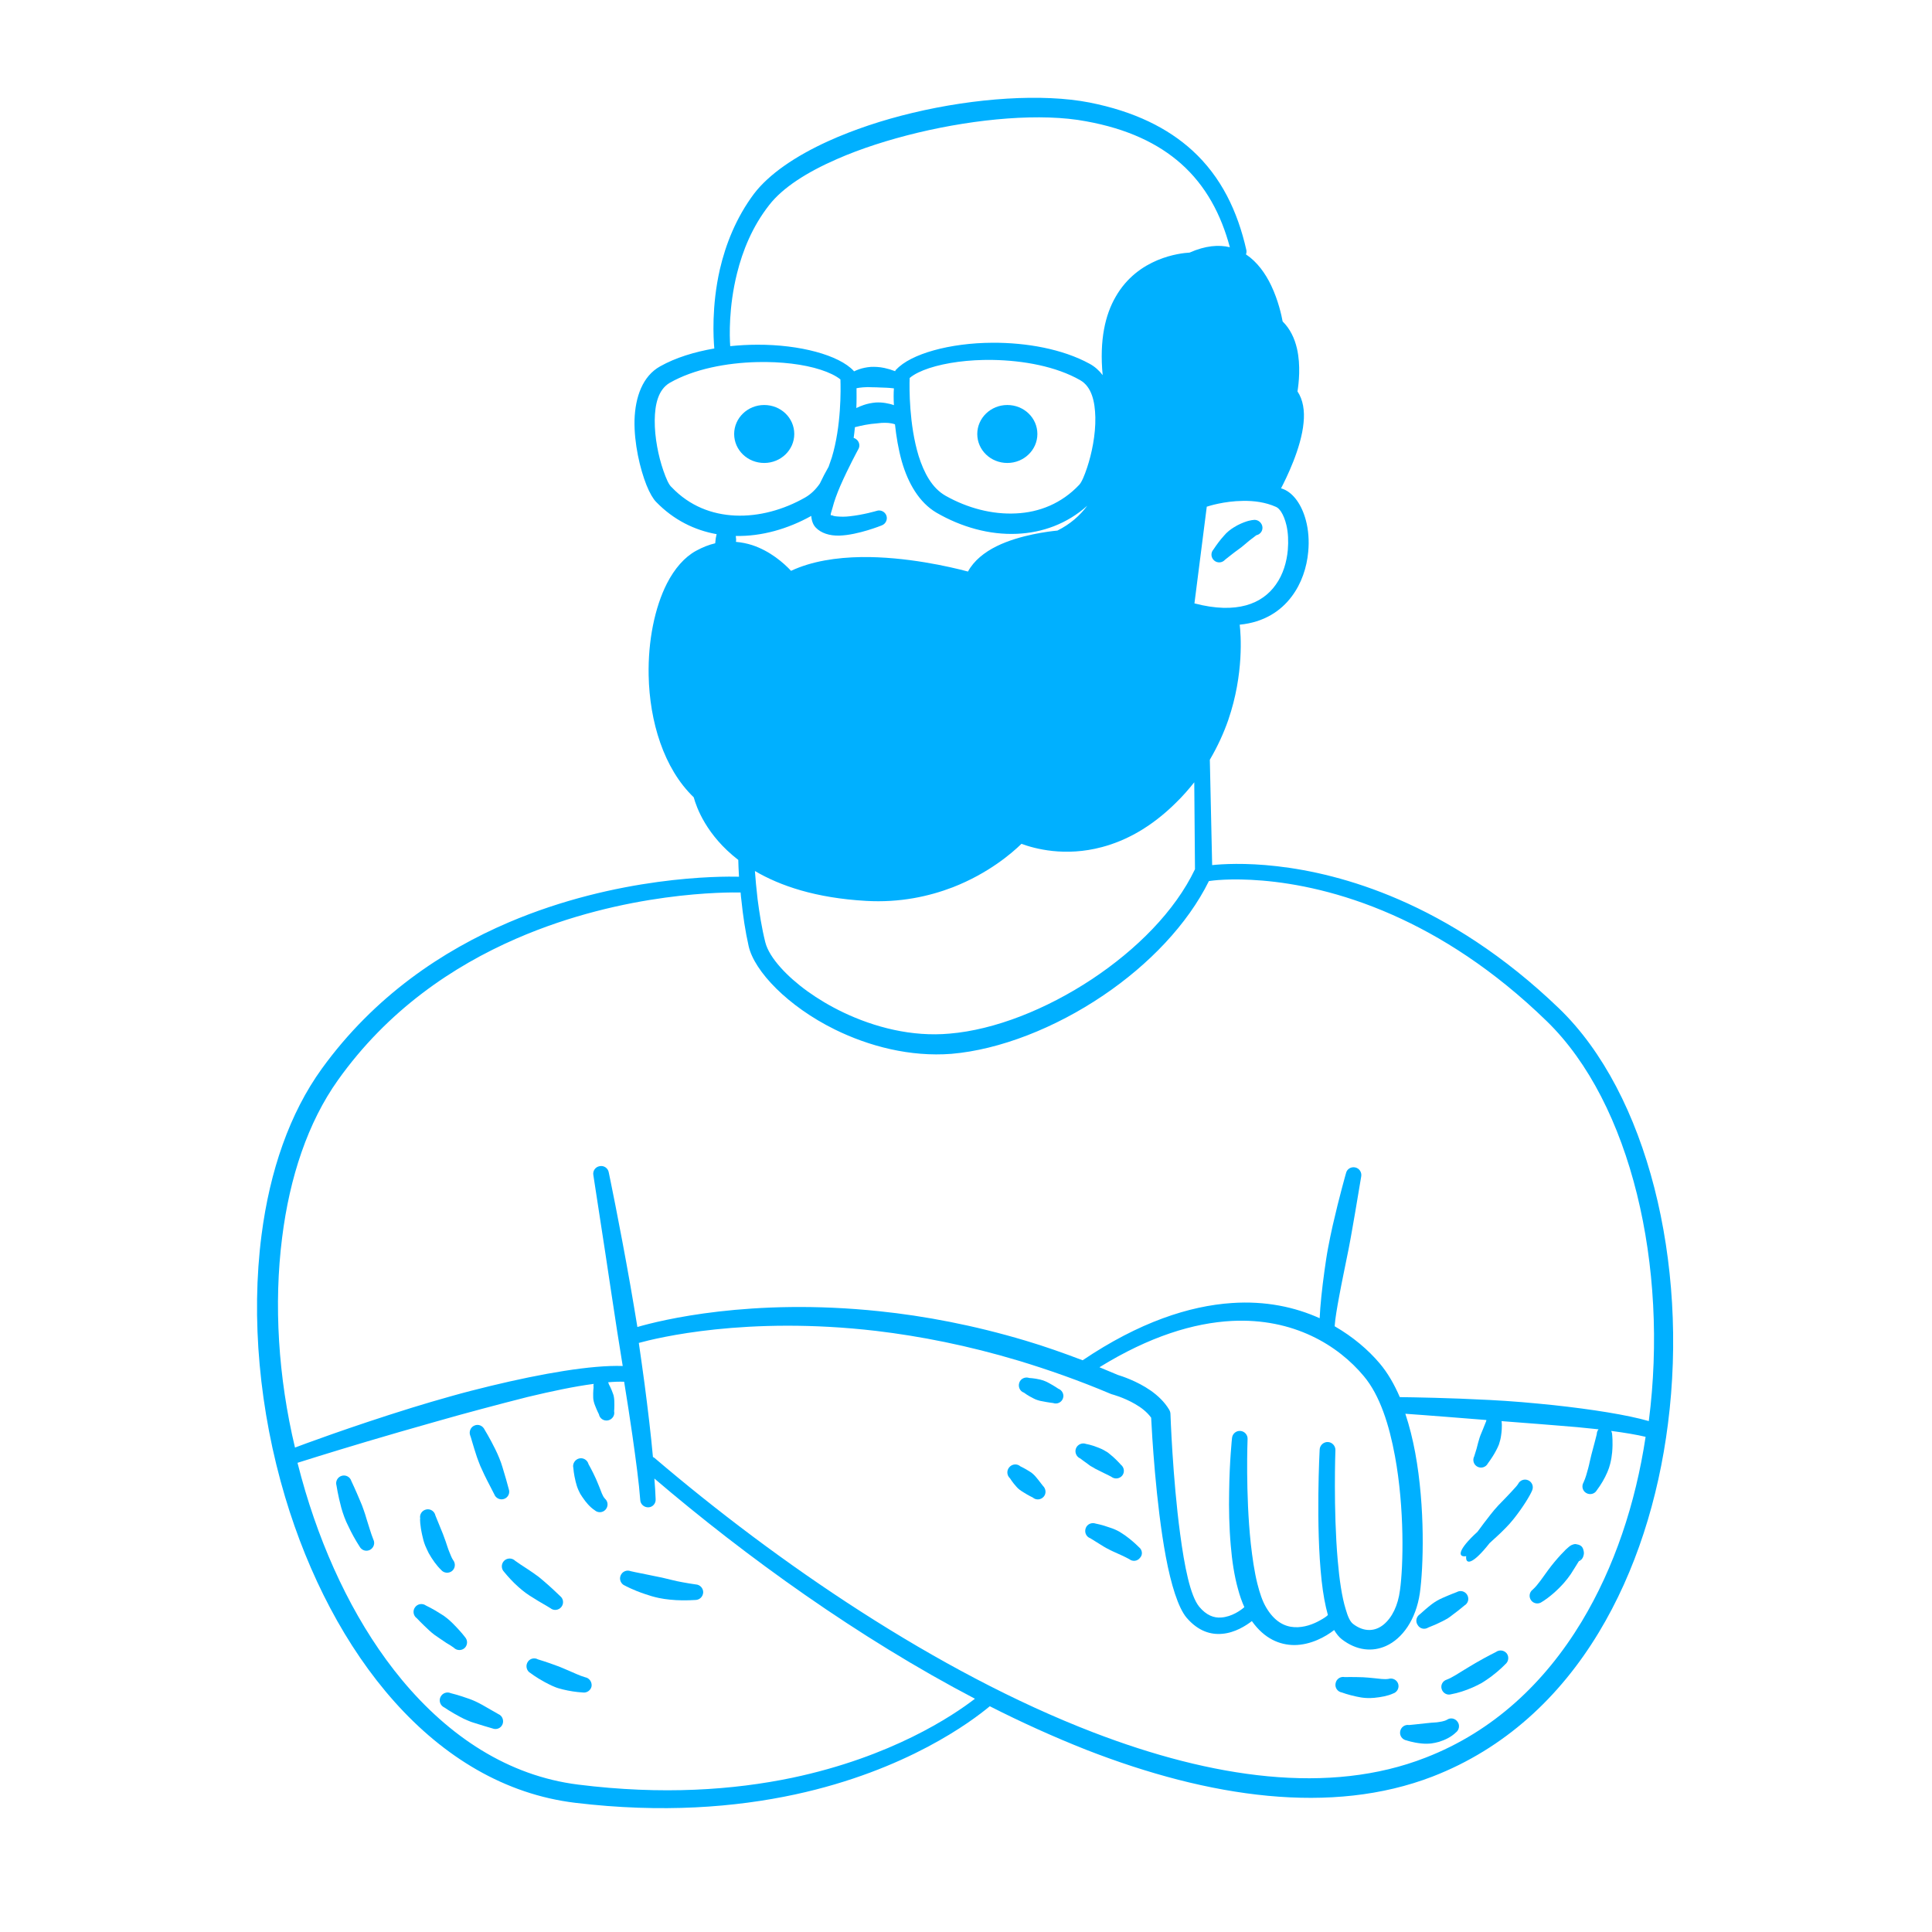 <svg xmlns="http://www.w3.org/2000/svg" xmlns:xlink="http://www.w3.org/1999/xlink" id="Ebene_1" x="0px" y="0px" viewBox="0 0 1080 1080" style="enable-background:new 0 0 1080 1080;" xml:space="preserve"><style type="text/css">	.st0{fill:#00B0FF;}</style><g>	<path class="st0" d="M700.4,290.7c0,0-3.2,0.1-8.8,3c-1.4,0.8-3,1.7-4.7,3.1c-1,0.8-2,1.8-2.9,2.9c-1.9,2.1-3.7,4.5-5.7,7.5  c-1.6,1.8-1.4,4.5,0.4,6.1c1.8,1.6,4.5,1.4,6.1-0.4c1.3-1.1,2.6-2,3.8-3c2.1-1.7,4-2.9,5.6-4.2c1.7-1.4,3.1-2.6,4.3-3.6  c2.6-2,3.8-2.9,3.8-2.9c2.4-0.5,3.9-2.8,3.3-5.2C705,291.7,702.7,290.2,700.4,290.7"></path>	<path class="st0" d="M427.2,258.8c9.3,0,16.8-7.3,16.8-16.2c0-9-7.5-16.2-16.8-16.2c-9.3,0-16.8,7.3-16.8,16.2  C410.4,251.6,417.9,258.8,427.2,258.8"></path>	<path class="st0" d="M563.1,258.8c9.3,0,16.8-7.3,16.8-16.2c0-9-7.5-16.2-16.8-16.2s-16.8,7.3-16.8,16.2  C546.3,251.6,553.8,258.8,563.1,258.8"></path>	<path class="st0" d="M464.8,287.8c-0.1-0.1-0.3-0.2-0.4-0.3C464.5,287.6,464.7,287.7,464.8,287.8"></path>	<path class="st0" d="M871.5,563.7c-31.1-29.9-61.9-48.9-89.6-60.9c-52.6-22.8-93.8-20.3-104.3-19.2l-1.3-58.9  c4.4-7.5,7.8-15,10.3-22.2c8.9-25.9,7-48.3,6.4-53.3c13.5-1.3,23-7.6,29.1-15.8c5.5-7.3,8.4-16.2,9.2-24.9  c0.6-6.3,0.1-12.4-1.3-17.6c-2.3-8.7-6.9-15.1-12.4-17.4c-0.5-0.2-1-0.4-1.5-0.5c2.8-5.4,11.3-22.4,12.6-36.7  c0.7-6.7-0.3-12.9-3.4-17.5c0.7-4.3,1.9-14.5-0.3-24c-1.3-5.6-3.8-11-8-15.1c-0.6-3.3-2.4-11.7-6.4-20.1  c-3.2-6.7-7.8-13.2-14.1-17.4c0.3-0.8,0.4-1.7,0.2-2.5c-4.9-21.6-14-40.8-30.2-55.6c-13.6-12.4-32.2-21.8-57.5-26.8  c-26.1-5.1-63.8-2.6-98.9,5.8c-16.8,4-33,9.4-47.1,15.8c-18.3,8.3-33.1,18.4-41.5,29.4c-10.1,13.5-15.9,28.5-19.1,42.3  c-4.7,20.7-3.6,38.6-3.1,44.2c-11,1.9-21.6,5.1-30.3,10c-9.7,5.4-13.9,17-14.3,30c-0.3,13,3.1,27.4,6.7,36.4  c1.8,4.5,3.8,7.8,5.4,9.4c9.8,10.1,21.5,15.8,33.8,18c-0.2,0.7-0.3,1.6-0.5,2.4c-0.1,0.9-0.2,1.8-0.3,2.7v0  c-3.5,0.8-7,2.2-10.7,4.2c-6.4,3.5-12,9.9-16.3,18.3c-6.8,13.4-10.6,32.1-10.2,51.4c0.5,25.6,8.4,52,25.2,68.1  c1.5,5.5,7,21.2,24.9,35c0,2,0.2,5.3,0.4,9.4c-10.3-0.3-67.9-0.4-128.7,25.5c-37,15.8-75.1,41.2-104.5,81.8  c-18,24.9-29.1,57.2-33.7,93c-6,46.3-1.2,98.3,13.2,146.5c26,86.9,83.1,161.4,162.3,170.9c48.5,5.8,89.4,2.5,122.8-4.7  c62.4-13.5,98.7-40.9,108.8-49.3c17.9,9.1,35.9,17.2,53.8,24.3c69.2,27,137.4,36.7,193.7,15c40.3-15.6,71.1-44.4,92.9-80.5  c20.7-34.2,33.4-74.9,38.7-116.7C943.9,706.1,920.9,611.3,871.5,563.7 M668,485.9c-11.2,23.5-32.8,45-57.5,61.4  c-25.5,16.9-54.5,28.4-79.7,30.5c-21,1.9-41.9-3.5-59.5-11.9c-14.6-7-26.8-16-34.8-24.9c-4.5-5-7.6-9.9-8.7-14.3  c-2-8-3.3-16.4-4.3-24c-0.7-6.1-1.2-11.5-1.5-15.8c14.1,8.3,34,15.1,62.1,16.7c18.9,1.1,35.2-2.5,48.5-7.6  c19.8-7.7,33-19,38.4-24.3c7.3,2.7,24.3,7.4,45.1,1.8c12.8-3.4,27.1-10.7,41.3-24.8c3.8-3.7,7.2-7.6,10.2-11.4L668,485.9z   M411.5,301.5c-0.1-0.7-0.1-1.3-0.2-1.9c14.4,0.3,29.1-3.9,42.2-11.2c0.2,2.8,1.1,5.1,2.6,6.6c2.8,2.9,7.5,4.6,13.2,4.4  c10.3-0.3,23.6-5.7,23.6-5.7c2.2-0.8,3.4-3.3,2.6-5.5c-0.8-2.2-3.3-3.4-5.5-2.6c0,0-7.4,2.2-15,3c-2.4,0.3-4.8,0.3-7,0.1  c-1.3-0.1-2.4-0.3-3.2-0.8c0.1,0.1,0.1,0.1,0,0.2c-1.1,0.3,0.2-2.6,0.6-4.3c0.9-3.6,2.5-7.9,4.3-12.1c4.5-10.3,10-20.4,10-20.4  c1.3-2,0.7-4.7-1.4-6c-0.3-0.2-0.7-0.4-1.1-0.5c0.3-2,0.5-4,0.7-6c0.9-0.2,4.5-1.2,9-1.8c1-0.1,2-0.2,3-0.3  c0.9-0.1,1.9-0.2,2.9-0.3c2.5-0.1,5-0.1,7.5,0.8c0.7,6.7,1.9,13.9,3.8,20.7c3.5,12.2,9.7,23,19.4,28.7c13.8,8,29.6,12.5,45,11.8  c14.1-0.6,27.9-5.5,39.3-15.7c-4.1,5.5-9.5,10.3-16.7,13.9c-4.3,0.4-20.8,2.3-33.9,8.7c-6.9,3.4-12.8,8.1-16.1,14.2  c-10.1-2.7-34.8-8.4-59.5-8.1c-14,0.2-27.9,2.3-39.4,7.7c-4-4.3-11.7-11.1-21.8-14.4c-2.8-0.9-5.8-1.5-9-1.8  C411.5,302.3,411.5,301.9,411.5,301.5 M508.5,211.3L508.5,211.3c2.6-2.2,6.4-4,10.9-5.5c9.5-3.1,22.1-4.8,35.4-4.6  c17.3,0.3,35.5,3.6,49,11.3c6.5,3.7,8.3,12,8.5,20.8c0.2,9.7-2,20.3-4.6,28.1c-1.5,4.5-3,8.1-4.4,9.6c-9.9,10.5-22.4,15.4-35.3,16  c-13.4,0.7-27.2-3-39.3-9.8c-7.7-4.3-12.2-12.9-15.2-22.4C508.2,237.4,508.3,217.1,508.5,211.3 M499.7,226.5  c-1.5-0.6-3.1-0.9-4.7-1.2c-1.8-0.3-3.6-0.4-5.4-0.3c-2.4,0.2-4.8,0.7-6.8,1.4c-1.5,0.5-2.9,1.1-4.1,1.7c0.2-4.3,0.1-8.1,0.1-11.1  c0,0,0.1,0,0.1,0c0,0,2.1-0.5,6.1-0.6c1,0,2.1,0.1,3.3,0.1c1,0,2.1,0,3.3,0.1c2.4,0.1,5,0.1,8.1,0.5  C499.5,219.7,499.5,223,499.7,226.5 M719.1,293.5c1,4.2,1.2,9,0.8,13.9c-0.6,6.7-2.6,13.7-6.7,19.4c-7.5,10.7-21.8,16.7-45.5,10.5  l6.9-54.1c0.3,0,0.5-0.1,0.8-0.2c0,0,8.8-2.9,19.5-3c6-0.1,12.5,0.7,18.5,3.4c1.1,0.5,1.9,1.5,2.7,2.6  C717.4,288,718.4,290.6,719.1,293.5 M412,152.8c3.1-12.5,8.5-26.1,18-38.2c7.6-9.8,21.2-18.4,37.7-25.6c13.6-6,29.1-10.9,45.2-14.8  c33.5-8,69.3-11.1,94.2-6.4c23.2,4.2,40.3,12.4,53,23.6c14.1,12.5,22.5,28.6,27.4,46.8c-6.2-1.5-13.7-0.9-22.5,3  c-5.3,0.3-28.9,2.8-41.4,24.8c-5.7,9.9-9.1,23.9-7.2,43.7c-2-2.6-4.4-4.8-7.4-6.4c-15-8.2-35.2-11.8-54.2-11.7  c-23.8,0.1-45.7,6.2-53.8,15v-0.1c-0.3,0.3-0.5,0.6-0.6,1c-2.1-0.8-4.1-1.4-6-1.8c-2.8-0.6-5.4-0.7-7.6-0.6  c-2.6,0.2-4.7,0.7-6.5,1.3c-1.1,0.4-2.1,0.8-2.9,1.2c-0.1-0.1-0.1-0.2-0.2-0.3c-8.2-8.8-30.1-14.7-53.9-14.6  c-5,0-10.1,0.3-15.1,0.8C407.8,188,407.3,171.6,412,152.8 M370.8,263c-2.7-7.8-4.9-18.4-4.8-28.1c0.1-8.8,1.9-17.1,8.4-20.9  c13.5-7.7,31.7-11.2,49-11.6c13.2-0.3,25.9,1.2,35.4,4.3c4.6,1.5,8.4,3.3,11,5.4v0c0.2,5.7,0.5,26.1-4.8,43.6  c-0.6,1.8-1.2,3.5-1.8,5.2c-1.7,3-3.4,6.2-4.9,9.4c-2.2,3.2-4.9,5.9-8.2,7.8c-12.1,6.9-25.9,10.7-39.2,10.1  c-12.9-0.6-25.4-5.3-35.4-15.8C373.9,271.1,372.4,267.6,370.8,263 M157.7,691.9c4.2-33.8,14.4-64.5,31.2-88.1  c27.9-39.2,64.3-63.7,99.7-79.1c61.1-26.6,119-25.9,125.4-25.8c0.1,1.6,0.3,3.2,0.5,4.8c0.8,7.9,2.1,16.8,4,25.2  c3.2,14.1,22,33.7,48.2,46.6c19.1,9.4,42.1,15.4,65.2,13.6c26.9-2.3,57.9-14.4,84.9-32.7c25.3-17.1,47-39.6,59-63.9  c0.3,0,0.6,0,0.9-0.1c0,0,43.6-6.7,101.7,19c26.7,11.8,56.4,30.4,86.3,59.5c47.2,45.9,68.1,137.2,57,223.4c0,0,0,0.1,0,0.1  c-12.1-3.5-31.9-6.6-53.1-8.9c-5.9-0.6-11.9-1.2-17.9-1.7c-6.1-0.5-12.1-0.9-17.9-1.2c-22.9-1.2-42.7-1.5-50.3-1.6  c-3.1-7.2-6.8-13.6-11.2-18.8c-6.5-7.7-15-14.9-25.2-20.8c0-0.1,0-0.2,0-0.3c0.3-4.2,1.3-9.9,2.5-16.4c1.5-8.2,3.5-17.5,5.3-26.6  c1.4-7.1,2.5-14,3.6-20.1c2-11.7,3.4-20.2,3.4-20.2c0.5-2.4-1-4.7-3.3-5.2c-2.4-0.5-4.7,0.9-5.2,3.3c0,0-3.7,12.9-7.4,29.1  c-0.9,4-1.8,8.3-2.6,12.6c-0.8,4.2-1.4,8.5-2,12.7c-1.4,10.1-2.4,19.6-2.7,26.6c-13.7-6.2-30.2-9.8-49.1-8.5  c-23.8,1.6-51.8,10.7-83.4,32c0,0,0,0,0,0c-10.8-4.1-21.3-7.8-31.7-10.9c-29.4-8.8-56.9-13.9-81.8-16.5  c-72.1-7.6-122.7,5.1-135.4,8.8c-1.3-7.9-2.6-15.7-3.9-23.1c-6.2-35.2-12.1-63.3-12.1-63.3c-0.4-2.4-2.7-4-5.1-3.5  c-2.4,0.4-4,2.7-3.5,5.1c0,0,2.8,18.2,6.7,43.6c2,13.1,4.2,28.2,6.6,43.6c1,6.4,2.1,12.9,3.1,19.4c-17.5-0.6-45.1,4.2-73.7,11.1  c-7.4,1.8-14.9,3.7-22.3,5.8c-7.5,2.1-15,4.3-22.1,6.5c-34.5,10.7-62.5,21.2-65.1,22.2C155.5,769.8,153,729,157.7,691.9   M747.8,872.3c-2.5-28.5-1.3-61.6-1.3-61.6c0.1-2.4-1.8-4.5-4.2-4.6c-2.4-0.1-4.5,1.8-4.6,4.2c0,0-2.3,42.6,1.1,73.3  c0.8,7.3,2,13.9,3.5,19.2c-0.6,0.7-2.2,1.8-4.4,3c-3.7,2.1-8.9,4.1-14.3,3.8c-5.6-0.3-11.2-3.2-15.8-11c-2.1-3.5-3.6-8.1-4.9-13.2  c-1.7-6.8-2.8-14.5-3.7-22.5c-3-27.9-1.8-58.3-1.8-58.3c0.2-2.4-1.6-4.5-4-4.7c-2.4-0.2-4.5,1.6-4.7,4c0,0-1.4,13-1.6,29.9  c-0.2,9.3,0,19.9,0.9,30.1c0.7,8.6,2,17,4,24.2c1,3.8,2.2,7.2,3.6,10.3c-1.8,1.6-6.9,5.4-13,5.8c-4,0.3-8.2-1.2-12.2-6  c-5.1-6.2-8.3-22.8-10.7-40.8c-4.2-31.2-5.4-66.9-5.4-66.9c0-0.9-0.3-1.8-0.8-2.6c-2.5-4.2-6.3-7.8-10.3-10.6  c-7.6-5.3-16.3-8.1-18.3-8.7c-3.5-1.5-6.9-2.9-10.3-4.3c28-17.3,52.8-24.8,74.1-25.9c34.4-1.7,59.3,13.6,73.7,30.9  c9,10.7,14.2,27.3,17.4,44.7c5.4,29.3,4.7,61.4,2.8,74.9c-1.1,8.6-4.4,15.3-9.1,19.2c-4.8,4-11.1,4.3-17.1-0.3  c-1.8-1.4-3-4.3-4.1-8.1C750.1,892.7,748.7,882.8,747.8,872.3 M442.8,993.8c-32.6,6.8-72.5,9.7-119.6,3.8  c-39.2-4.9-72.3-27-98.5-58.5c-24-28.9-42.2-65.9-54-105.4c-1.6-5.3-3-10.6-4.4-16c0.2,0,0.4-0.1,0.7-0.2c0,0,15.7-5,38.2-11.7  c11.4-3.4,24.6-7.2,38.4-11.1c8.4-2.4,17-4.8,25.7-7.1c8.7-2.3,17.3-4.6,25.7-6.7c13.4-3.2,26.1-5.9,36.9-7.3  c-0.2,0.6-0.2,1.3-0.1,2c0,0-0.3,2.4-0.2,5.5c0,0.7,0.1,1.5,0.3,2.3c0.2,0.8,0.4,1.5,0.7,2.2c1.1,2.9,2.2,5,2.2,5  c0.4,2.3,2.7,3.9,5.1,3.4c2.3-0.5,3.9-2.7,3.4-5.1c0,0,0.2-2.4,0.1-5.5c0-0.8-0.1-1.5-0.2-2.3c-0.1-0.8-0.3-1.5-0.6-2.2  c-1-2.9-2.2-5-2.2-5c-0.1-0.5-0.3-0.9-0.5-1.2c3.3-0.3,6.3-0.4,9-0.3c1.7,10.3,3.2,20.4,4.6,29.9c2,14.1,3.7,26.7,4.4,36.2  c0.1,2.4,2.2,4.2,4.6,4.1c2.4-0.1,4.2-2.2,4-4.6c-0.1-3.5-0.4-7.4-0.7-11.5c51.3,43.8,114.2,89.1,179.2,123.1  C532.7,959.1,498.4,982.1,442.8,993.8 M884.1,906.6c-20.5,33.9-49.2,61.2-87.1,75.9c-53.9,21.1-119.3,11.5-185.9-14.1  C523.5,934.7,434,873.1,366,815.1c-0.3-0.3-0.7-0.5-1-0.6c-1.1-12.3-2.8-26.4-4.7-41c-1-7.5-2.1-15.2-3.2-22.8  c9.8-2.7,60.1-15.2,132.8-6.7c24.3,2.9,51.1,8.1,79.7,16.7c16.5,5,33.6,11,51.1,18.4c0.3,0.1,0.5,0.2,0.8,0.3c0,0,6.6,1.7,13.1,5.5  c3.3,1.9,6.6,4.4,8.9,7.6c0.4,8.2,2.6,47.8,8.2,77.7c2.9,15.5,6.9,28.5,11.6,34.1c6.6,7.7,13.7,9.6,20,9c7.1-0.6,13.3-4.6,16.5-7.1  c7.1,10,15.6,13.3,23.6,13.4c9.2,0,17.6-4.6,22.4-8.4c1.3,2.2,2.7,3.9,4.2,5.1c8.4,6.5,17.2,7.2,24.8,3.8  c9.1-4.1,16.7-14.6,18.9-29.5c2-14.2,3.1-47.8-2.6-78.6c-1.4-7.5-3.2-14.8-5.5-21.7c5.5,0.4,13.9,1,23.9,1.8  c6.6,0.5,13.8,1.1,21.4,1.7c0,0.2-0.1,0.4-0.1,0.6c0,0-0.6,1.5-1.8,4.5c-0.5,1.4-1.3,2.9-1.9,4.8c-0.6,1.8-1.1,3.9-1.7,6.2  c-0.4,1.3-0.8,2.7-1.3,4.2c-1.1,2.1-0.3,4.7,1.8,5.8c2.1,1.1,4.7,0.3,5.8-1.8c1.9-2.6,3.4-4.9,4.6-7.2c0.6-1.2,1.2-2.3,1.6-3.4  c0.6-1.8,1-3.4,1.2-4.9c0.8-5.3,0.3-8,0.3-8c0-0.1,0-0.1,0-0.2c0.3,0,0.7,0.1,1,0.1c6.8,0.5,13.8,1.1,20.7,1.6  c7,0.6,14,1.1,20.7,1.7c4.1,0.4,8,0.8,11.8,1.2c-0.6,0.7-1,1.7-1,2.7c0,0-1.2,4.9-3,11.5c-0.3,1.2-0.6,2.5-0.9,3.8  c-0.3,1.2-0.5,2.5-0.9,3.8c-0.7,2.6-1.4,5.3-2.6,7.9c-1.2,2-0.6,4.7,1.5,5.9c2,1.2,4.7,0.6,5.9-1.5c2.4-3.2,4.4-6.6,5.9-10.1  c0.7-1.6,1.2-3.1,1.6-4.7c0.6-2.3,0.9-4.5,1.1-6.4c0.5-5.8,0-9.9,0-9.9c0-0.7-0.2-1.4-0.5-2.1c7.6,1,14.2,2.1,19.2,3.3  C914.3,840.4,902.5,876.1,884.1,906.6"></path>	<path class="st0" d="M204.9,849.1c-0.5-1.7-1-3.4-1.6-5c-0.6-1.7-1.2-3.4-1.9-4.9c-2.7-6.5-5-11.3-5-11.3c-0.7-2.3-3.1-3.6-5.4-2.9  c-2.3,0.7-3.6,3.1-2.9,5.4c0,0,0.8,5.4,2.7,12.5c0.5,1.7,1,3.4,1.7,5.2c0.6,1.7,1.4,3.4,2.2,5c1.9,4.1,4.1,8,6.3,11.4  c1.1,2.1,3.6,3,5.8,1.9c2.1-1.1,3-3.7,1.9-5.8C207.3,857.1,206.2,853.1,204.9,849.1"></path>	<path class="st0" d="M236,858.1c0.4,1.9,0.9,3.9,1.7,5.9c0.6,1.4,1.3,2.9,2,4.3c2,3.5,4.3,6.8,6.9,9.3c1.5,1.8,4.2,2.1,6.1,0.6  c1.8-1.5,2.1-4.2,0.6-6.1c-0.9-1.3-1.4-2.9-2.1-4.5c-0.8-1.9-1.4-4-2.1-6c-0.5-1.4-1-2.8-1.5-4.1c-2.3-5.7-4.2-10.3-4.2-10.3  c-0.5-2.4-2.8-3.9-5.1-3.4c-2.4,0.5-3.9,2.8-3.4,5.1C234.7,848.9,234.8,852.8,236,858.1"></path>	<path class="st0" d="M266.6,814.5c0.6,1.6,1.2,3.3,1.9,5c0.7,1.6,1.5,3.2,2.2,4.8c2.1,4.4,4.3,8.3,5.6,11c0.8,2.2,3.3,3.4,5.5,2.6  c2.3-0.8,3.4-3.3,2.6-5.5c-0.8-3-2-7.4-3.5-12.2c-0.5-1.7-1.1-3.4-1.8-5.1c-0.7-1.7-1.4-3.3-2.2-4.9c-3.1-6.3-6-11-6-11  c-1-2.2-3.5-3.3-5.7-2.3c-2.2,0.9-3.2,3.5-2.3,5.7C263,802.5,264.4,807.9,266.6,814.5"></path>	<path class="st0" d="M307.7,899c1.8,1.5,4.6,1.2,6.1-0.7c1.5-1.9,1.2-4.6-0.7-6.1c-2-1.9-5-4.8-8.5-7.8c-1.2-1-2.4-2.1-3.7-3.1  c-2.1-1.6-4.3-3-6.5-4.5c-2.3-1.5-4.5-2.9-6.4-4.3c-1.7-1.7-4.5-1.7-6.2,0c-1.7,1.7-1.7,4.5,0,6.2c2.2,2.7,5,5.8,8.2,8.6  c1.2,1.1,2.5,2.1,3.8,3.1c1.4,1,2.7,1.9,4.1,2.7C301.9,895.7,305.4,897.5,307.7,899"></path>	<path class="st0" d="M253.7,921.1c1.7,1.7,4.4,1.7,6.1,0.1c1.7-1.7,1.7-4.4,0.1-6.1c-1.5-2-4-4.8-6.8-7.6c-1-1-2-1.9-3.1-2.8  c-1.1-0.9-2.2-1.7-3.4-2.4c-4.6-3-8.5-4.8-8.5-4.8c-1.9-1.4-4.7-1-6.1,1c-1.4,1.9-1,4.7,1,6.1c0,0,2.9,3.1,6.8,6.7  c1,0.9,2,1.8,3.1,2.6c2.2,1.6,4.6,3.1,6.6,4.5C251.2,919.4,252.7,920.3,253.7,921.1"></path>	<path class="st0" d="M335.1,831.4c-0.7-1.6-1.3-3.3-2-4.8c-2.1-4.6-4.1-8.1-4.1-8.1c-0.6-2.3-2.9-3.8-5.3-3.2  c-2.3,0.6-3.8,3-3.2,5.3c0,0,0.2,3.3,1.3,7.7c0.4,1.6,0.9,3.3,1.7,5c0.5,1.2,1.2,2.4,2,3.5c2,3,4.3,5.7,6.9,7.4  c1.8,1.6,4.5,1.5,6.1-0.3c1.6-1.8,1.5-4.5-0.3-6.1C336.7,836.2,336.1,833.8,335.1,831.4"></path>	<path class="st0" d="M854.3,827.5c-2.2-1-4.7,0-5.7,2.1c-0.6,1-2.1,2.5-3.9,4.5c-2,2.2-4.6,4.8-7.1,7.4c-1.6,1.7-3.1,3.5-4.5,5.3  c-2.8,3.5-5.1,6.7-6.3,8.3c-0.3,0.4-0.6,0.8-0.9,1.2c-11.2,10.2-11.1,14.4-6.3,13.6c-0.5,5,3.6,4.8,13.1-7.3  c0.4-0.3,0.8-0.7,1.2-1.1c1.5-1.4,4.5-4,7.7-7.3c1.6-1.6,3.2-3.4,4.7-5.3c5-6.3,9.1-13,10.2-15.8  C857.4,831,856.5,828.5,854.3,827.5"></path>	<path class="st0" d="M881.1,863.2c-0.7-0.2-1.7,0.1-2.8,0.6c-0.6,0.3-1.6,1.1-3,2.4c-1.5,1.5-3.8,3.9-6.3,6.9  c-1.2,1.4-2.4,3-3.6,4.6c-2.9,3.9-5.6,8.2-8.6,10.9c-1.9,1.4-2.3,4.1-0.9,6c1.4,1.9,4.1,2.3,6,0.9c4.1-2.5,8.6-6.4,12.4-10.7  c1.4-1.6,2.7-3.3,3.8-4.9c1.9-2.9,3.4-5.5,4.5-7.2c1.3-0.5,2.3-1.7,2.6-3.2c0.5-1.6,0-2.6-0.1-3.2  C884.5,864,882.8,863.5,881.1,863.2 M882.9,871.7c0.1-0.2,0.2-0.4,0.3-0.3C883.4,871.5,883.2,871.6,882.9,871.7"></path>	<path class="st0" d="M836.2,923.5c0,0-5.1,2.5-11.3,6.1c-2.1,1.2-4.3,2.6-6.5,3.9c-3.3,2-6.5,4.2-9.6,5.4c-2.3,0.7-3.6,3-2.9,5.3  c0.7,2.3,3.1,3.6,5.3,2.9c3.8-0.7,7.9-2,12-3.8c1.6-0.7,3.2-1.5,4.7-2.3c2.1-1.2,4-2.6,5.7-3.8c4.8-3.6,7.8-6.8,7.8-6.8  c1.9-1.5,2.3-4.2,0.9-6.1C840.8,922.4,838.1,922.1,836.2,923.5"></path>	<path class="st0" d="M798.4,909.8c1.5-0.7,3.4-1.3,5.4-2.3c1.7-0.8,3.6-1.7,5.3-2.7c1-0.6,2-1.4,2.9-2.1c3.8-2.8,6.6-5.2,6.6-5.2  c2.1-1.2,2.8-3.8,1.6-5.9c-1.2-2.1-3.8-2.8-5.9-1.6c0,0-3.5,1.3-7.8,3.2c-1.1,0.5-2.2,1-3.2,1.6c-1,0.6-2.1,1.3-3,2  c-2.6,2-4.9,4.1-6.6,5.6c-2,1.3-2.6,4-1.2,6C793.7,910.5,796.4,911.1,798.4,909.8"></path>	<path class="st0" d="M352.6,878.3c-2.3-0.9-4.8,0.2-5.7,2.5c-0.9,2.2,0.3,4.8,2.5,5.6c0,0,4.3,2.4,11.2,4.7  c2.3,0.8,4.9,1.6,7.8,2.2c1.9,0.4,4,0.7,6,0.9c4.6,0.5,9.5,0.5,14.3,0.2c2.4,0,4.3-1.9,4.4-4.3c0-2.4-1.9-4.3-4.2-4.4  c-2.5-0.3-4.9-0.8-7.3-1.2c-4.1-0.7-7.9-1.8-11.5-2.6c-3.2-0.7-6.2-1.2-8.8-1.8C356,879.1,352.6,878.3,352.6,878.3"></path>	<path class="st0" d="M327.1,937.6c-3.1-0.9-6.1-2.4-9.2-3.7c-2.2-0.9-4.3-1.9-6.3-2.6c-6.1-2.3-10.9-3.7-10.9-3.7  c-2.1-1.2-4.8-0.4-5.9,1.8c-1.1,2.1-0.3,4.8,1.8,5.9c0,0,3.1,2.4,7.9,5c1.7,0.9,3.6,1.9,5.6,2.7c1.4,0.6,2.9,1,4.5,1.4  c3.7,0.9,7.5,1.5,11.1,1.7c2.3,0.4,4.6-1.2,5-3.5C331,940.2,329.4,938,327.1,937.6"></path>	<path class="st0" d="M278.6,958.2c-2.8-1.5-5.8-3.4-8.9-5.1c-1.3-0.7-2.6-1.4-3.9-2c-1.4-0.6-2.7-1.2-4-1.6c-5.6-2-9.8-3-9.8-3  c-2.2-1-4.8,0-5.8,2.2c-1,2.2,0,4.8,2.2,5.8c0,0,3.6,2.5,8.9,5.3c1.2,0.7,2.6,1.3,4,1.9c1.3,0.6,2.7,1.1,4.1,1.5  c3.4,1.1,6.8,2.1,9.9,3c2.2,0.9,4.7-0.1,5.6-2.3C281.8,961.7,280.8,959.1,278.6,958.2"></path>	<path class="st0" d="M612.2,821c1.7,0.9,3.5,1.7,5.4,2.7c1.2,0.6,2.4,1.1,3.6,1.8c1.9,1.5,4.6,1.2,6.1-0.6c1.5-1.8,1.2-4.6-0.7-6.1  c-1.9-2.1-3.8-4-5.8-5.6c-0.9-0.8-1.8-1.5-2.8-2c-1.4-0.9-2.8-1.5-4.1-2c-4-1.6-6.7-2-6.7-2c-2.2-0.9-4.8,0.2-5.7,2.4  c-0.9,2.2,0.2,4.8,2.4,5.7c0,0,2.2,1.7,5.7,4.2C610.4,819.9,611.2,820.4,612.2,821"></path>	<path class="st0" d="M636.7,864.9c-2.4-2.4-4.9-4.5-7.5-6.4c-1.2-0.8-2.3-1.6-3.5-2.3c-1.8-1-3.5-1.7-5.1-2.2  c-4.7-1.7-8.1-2.3-8.1-2.3c-2.3-0.8-4.8,0.3-5.6,2.6c-0.8,2.3,0.3,4.8,2.6,5.6c0,0,3,1.9,7.4,4.6c1,0.6,2.1,1.2,3.3,1.8  c2.1,1.1,4.4,2,6.7,3.1c1.5,0.7,3,1.4,4.4,2.2c1.9,1.5,4.6,1.1,6-0.8C638.9,869.1,638.6,866.4,636.7,864.9"></path>	<path class="st0" d="M591.6,776.3c0,0-2.3-1.6-5.3-3.2c-0.7-0.4-1.5-0.8-2.3-1.1c-0.8-0.3-1.7-0.6-2.5-0.8  c-3.4-0.8-6.1-0.9-6.1-0.9c-2.3-0.8-4.8,0.3-5.6,2.6c-0.8,2.3,0.3,4.8,2.6,5.6c0,0,2.2,1.7,5.3,3.2c0.8,0.4,1.6,0.8,2.4,1  c0.9,0.3,1.7,0.5,2.5,0.6c3.4,0.7,6.1,1,6.1,1c2.2,0.8,4.7-0.3,5.5-2.6C595,779.6,593.8,777.1,591.6,776.3"></path>	<path class="st0" d="M579.3,825.9c-0.5-0.6-1.1-1.3-1.7-1.8c-0.6-0.6-1.3-1.1-2-1.5c-2.8-1.8-5.2-2.9-5.2-2.9  c-1.8-1.6-4.6-1.4-6.2,0.5c-1.6,1.8-1.4,4.6,0.4,6.2c0,0,1.4,2.3,3.6,4.7c0.5,0.6,1.1,1.2,1.8,1.7c0.7,0.5,1.4,1,2.1,1.4  c2.8,1.8,5.2,2.9,5.2,2.9c1.8,1.6,4.5,1.4,6.1-0.4c1.6-1.8,1.3-4.5-0.4-6.1C582.9,830.6,581.4,828.4,579.3,825.9"></path>	<path class="st0" d="M776.2,938.5c-2.3,0.4-5.2-0.1-8.2-0.4c-2-0.2-4-0.4-6-0.5c-5.6-0.2-10.3-0.1-10.3-0.1  c-2.4-0.5-4.7,1.1-5.1,3.5c-0.5,2.4,1.1,4.7,3.5,5.1c0,0,3.4,1.3,8.2,2.3c1.7,0.4,3.6,0.7,5.6,0.8c1.4,0.1,2.9,0,4.3-0.1  c4-0.4,7.7-1.1,10.5-2.4c2.3-0.7,3.6-3.1,2.9-5.4C780.9,939.1,778.5,937.8,776.2,938.5"></path>	<path class="st0" d="M808.8,961.4c-1.7,0.9-3.7,1.1-5.7,1.4c-1,0.1-2,0.1-2.9,0.2c-1,0.1-2,0.2-3,0.3c-5.2,0.6-9.5,1-9.5,1  c-2.4-0.4-4.6,1.2-5,3.6c-0.4,2.4,1.2,4.6,3.6,5c0,0,3.4,1.2,8.2,1.7c1.8,0.2,3.7,0.2,5.6,0c1.4-0.2,2.9-0.5,4.3-0.9  c3.5-1.1,6.8-2.7,9.4-5.2c1.9-1.4,2.4-4.1,1-6C813.4,960.5,810.8,960,808.8,961.4"></path></g></svg>